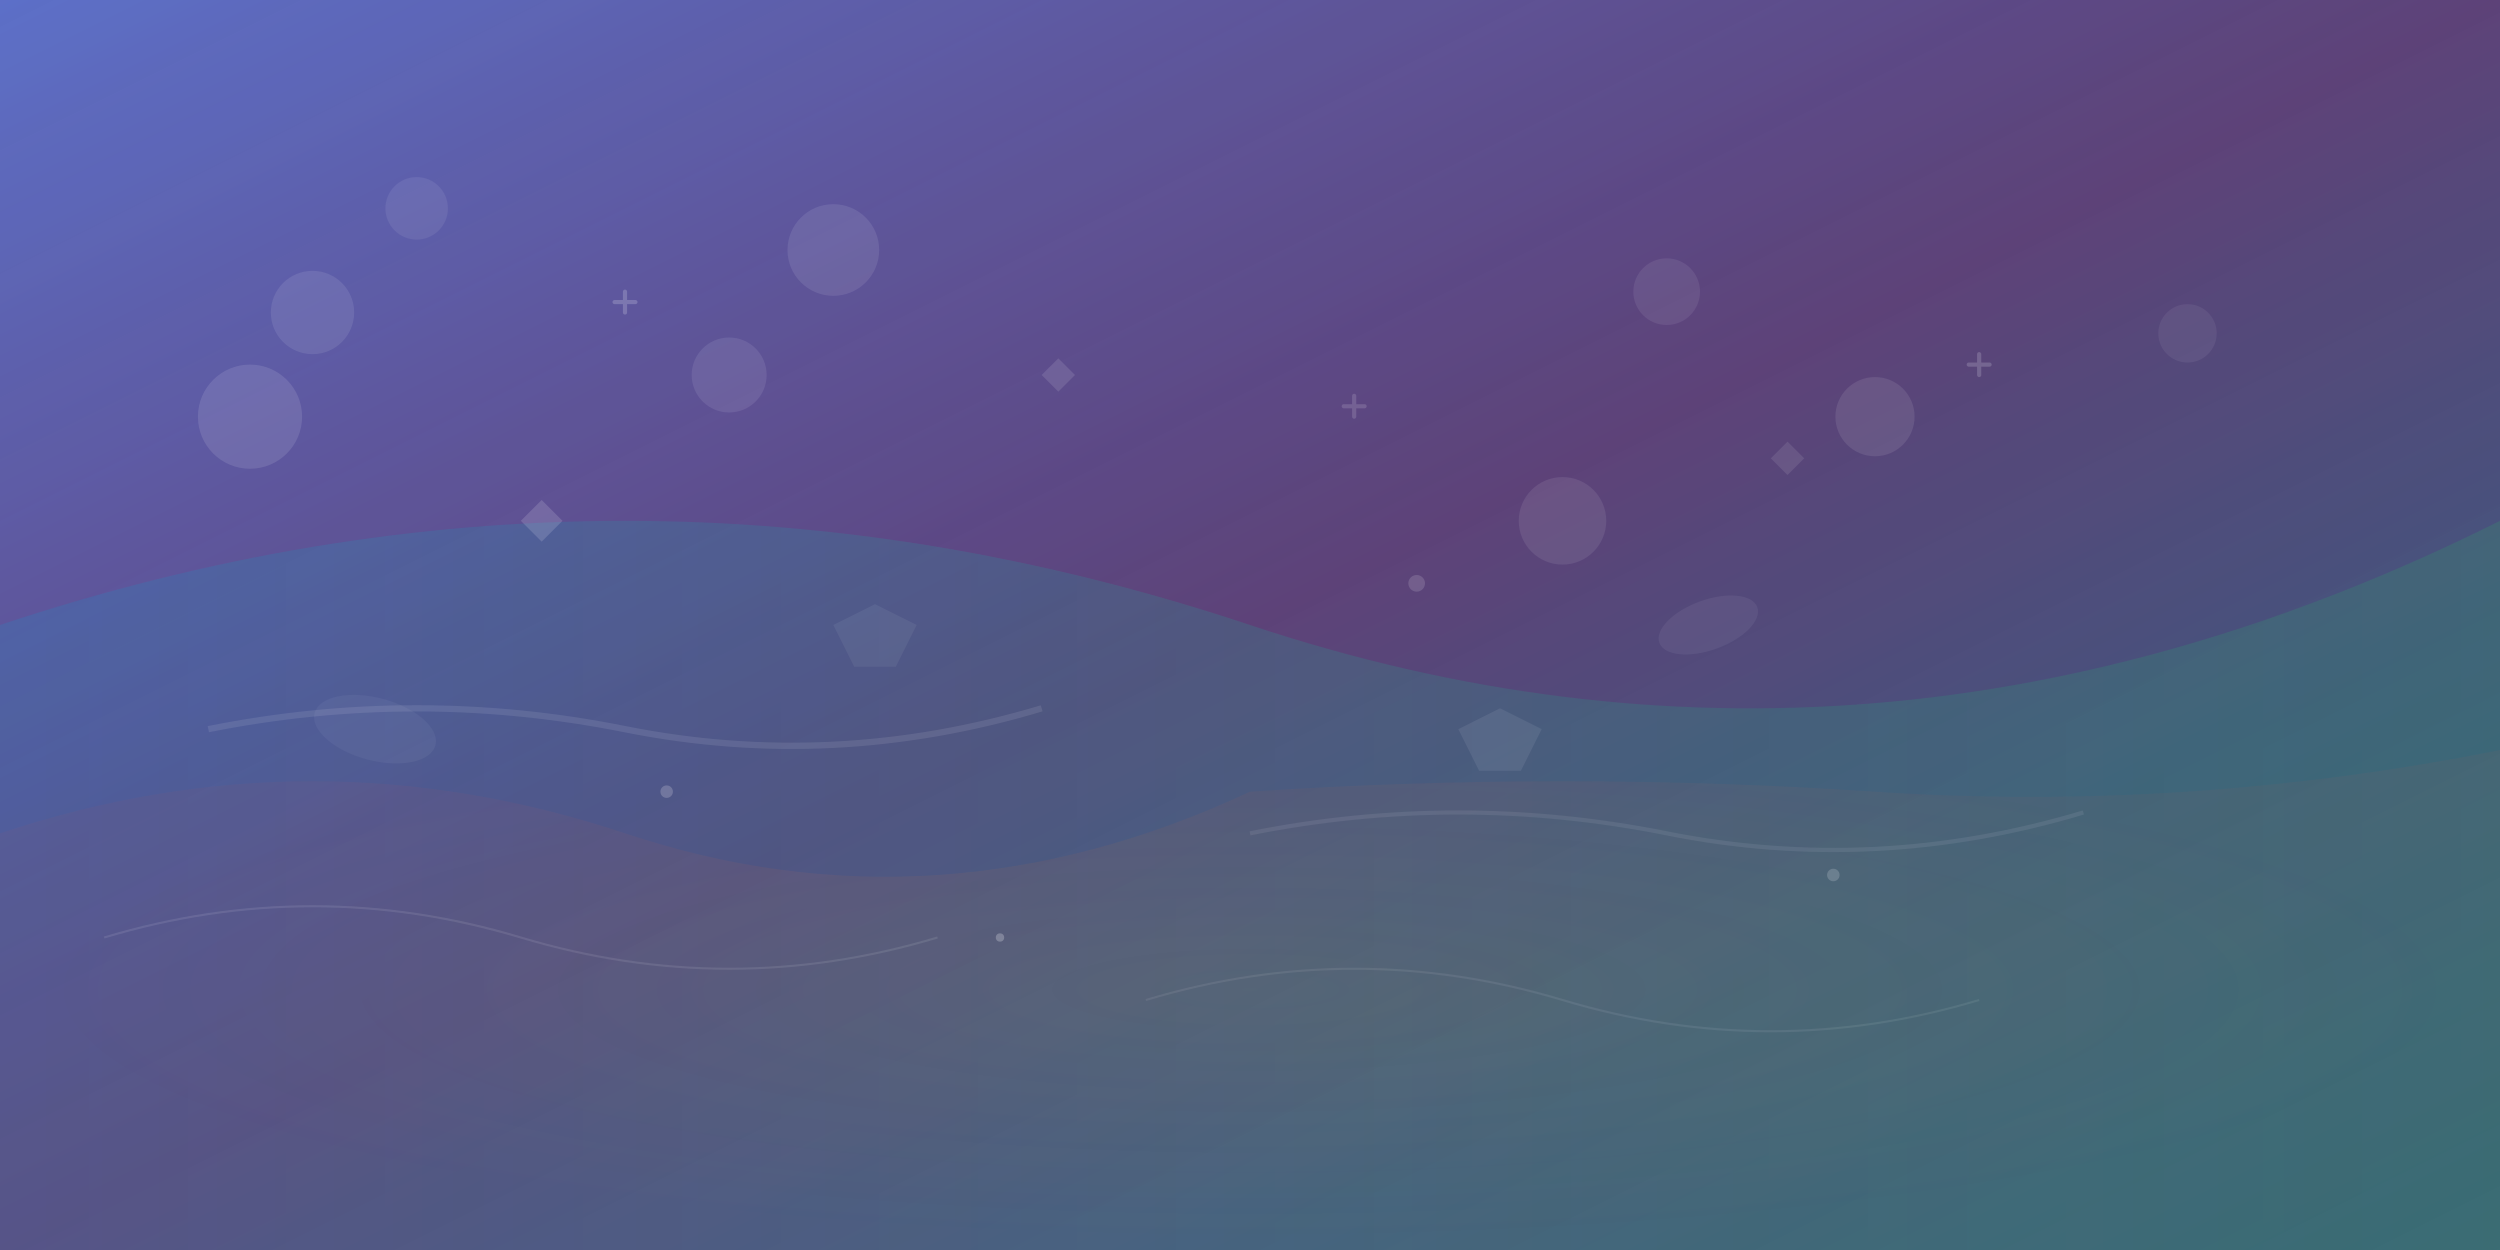 <svg width="1200" height="600" viewBox="0 0 1200 600" fill="none" xmlns="http://www.w3.org/2000/svg">
  <rect x="0" y="0" width="1200" height="600" fill="#333333" stroke="none"/>
  <!-- Gradient definitions -->
  <defs>
    <linearGradient id="grad1" x1="0%" y1="0%" x2="100%" y2="100%">
      <stop offset="0%" style="stop-color:#667eea;stop-opacity:0.8" />
      <stop offset="50%" style="stop-color:#764ba2;stop-opacity:0.6" />
      <stop offset="100%" style="stop-color:#3498db;stop-opacity:0.4" />
    </linearGradient>
    
    <linearGradient id="grad2" x1="0%" y1="0%" x2="100%" y2="0%">
      <stop offset="0%" style="stop-color:#2980b9;stop-opacity:0.3" />
      <stop offset="100%" style="stop-color:#27ae60;stop-opacity:0.2" />
    </linearGradient>
    
    <radialGradient id="radial1" cx="50%" cy="50%" r="50%">
      <stop offset="0%" style="stop-color:#f39c12;stop-opacity:0.1" />
      <stop offset="100%" style="stop-color:#e74c3c;stop-opacity:0.05" />
    </radialGradient>
  </defs>
  
  <!-- Background base -->
  <rect width="1200" height="600" fill="url(#grad1)"/>
  
  <!-- Abstract wave shapes -->
  <path d="M0 300 Q300 200 600 300 T1200 250 L1200 600 L0 600 Z" fill="url(#grad2)"/>
  <path d="M0 400 Q150 350 300 400 T600 380 Q750 370 900 380 T1200 360 L1200 600 L0 600 Z" fill="url(#radial1)"/>
  
  <!-- Cleaning-related abstract shapes -->
  <!-- Bubbles representing cleanliness -->
  <circle cx="150" cy="150" r="20" fill="white" fill-opacity="0.1"/>
  <circle cx="200" cy="100" r="15" fill="white" fill-opacity="0.08"/>
  <circle cx="120" cy="200" r="25" fill="white" fill-opacity="0.12"/>
  <circle cx="350" cy="180" r="18" fill="white" fill-opacity="0.09"/>
  <circle cx="400" cy="120" r="22" fill="white" fill-opacity="0.1"/>
  
  <!-- More bubbles scattered -->
  <circle cx="800" cy="140" r="16" fill="white" fill-opacity="0.08"/>
  <circle cx="900" cy="200" r="19" fill="white" fill-opacity="0.1"/>
  <circle cx="1050" cy="160" r="14" fill="white" fill-opacity="0.07"/>
  <circle cx="750" cy="250" r="21" fill="white" fill-opacity="0.09"/>
  
  <!-- Abstract sparkle/shine effects -->
  <path d="M250 250 L260 240 L270 250 L260 260 Z" fill="white" fill-opacity="0.15"/>
  <path d="M500 180 L508 172 L516 180 L508 188 Z" fill="white" fill-opacity="0.12"/>
  <path d="M850 220 L858 212 L866 220 L858 228 Z" fill="white" fill-opacity="0.1"/>
  
  <!-- Cross sparkles -->
  <path d="M300 150 L300 140 M295 145 L305 145" stroke="white" stroke-width="2" stroke-opacity="0.2" stroke-linecap="round"/>
  <path d="M650 200 L650 190 M645 195 L655 195" stroke="white" stroke-width="2" stroke-opacity="0.15" stroke-linecap="round"/>
  <path d="M950 180 L950 170 M945 175 L955 175" stroke="white" stroke-width="2" stroke-opacity="0.18" stroke-linecap="round"/>
  
  <!-- Wave patterns suggesting movement and flow -->
  <path d="M100 350 Q200 330 300 350 T500 340" stroke="white" stroke-width="3" stroke-opacity="0.1" fill="none"/>
  <path d="M600 400 Q700 380 800 400 T1000 390" stroke="white" stroke-width="2" stroke-opacity="0.08" fill="none"/>
  
  <!-- Geometric shapes for modern feel -->
  <polygon points="400,300 420,290 440,300 430,320 410,320" fill="white" fill-opacity="0.06"/>
  <polygon points="700,350 720,340 740,350 730,370 710,370" fill="white" fill-opacity="0.08"/>
  
  <!-- Curved lines suggesting air flow/freshness -->
  <path d="M50 450 Q150 420 250 450 Q350 480 450 450" stroke="white" stroke-width="1" stroke-opacity="0.1" fill="none"/>
  <path d="M550 480 Q650 450 750 480 Q850 510 950 480" stroke="white" stroke-width="1" stroke-opacity="0.08" fill="none"/>
  
  <!-- Additional decorative elements -->
  <ellipse cx="180" cy="350" rx="30" ry="15" fill="white" fill-opacity="0.05" transform="rotate(15 180 350)"/>
  <ellipse cx="820" cy="300" rx="25" ry="12" fill="white" fill-opacity="0.06" transform="rotate(-20 820 300)"/>
  
  <!-- Small accent dots -->
  <circle cx="320" cy="380" r="3" fill="white" fill-opacity="0.2"/>
  <circle cx="680" cy="280" r="4" fill="white" fill-opacity="0.15"/>
  <circle cx="480" cy="450" r="2" fill="white" fill-opacity="0.25"/>
  <circle cx="880" cy="420" r="3" fill="white" fill-opacity="0.18"/>
  
  <!-- Final overlay for depth -->
  <rect width="1200" height="600" fill="url(#grad1)" opacity="0.1"/>
</svg>
